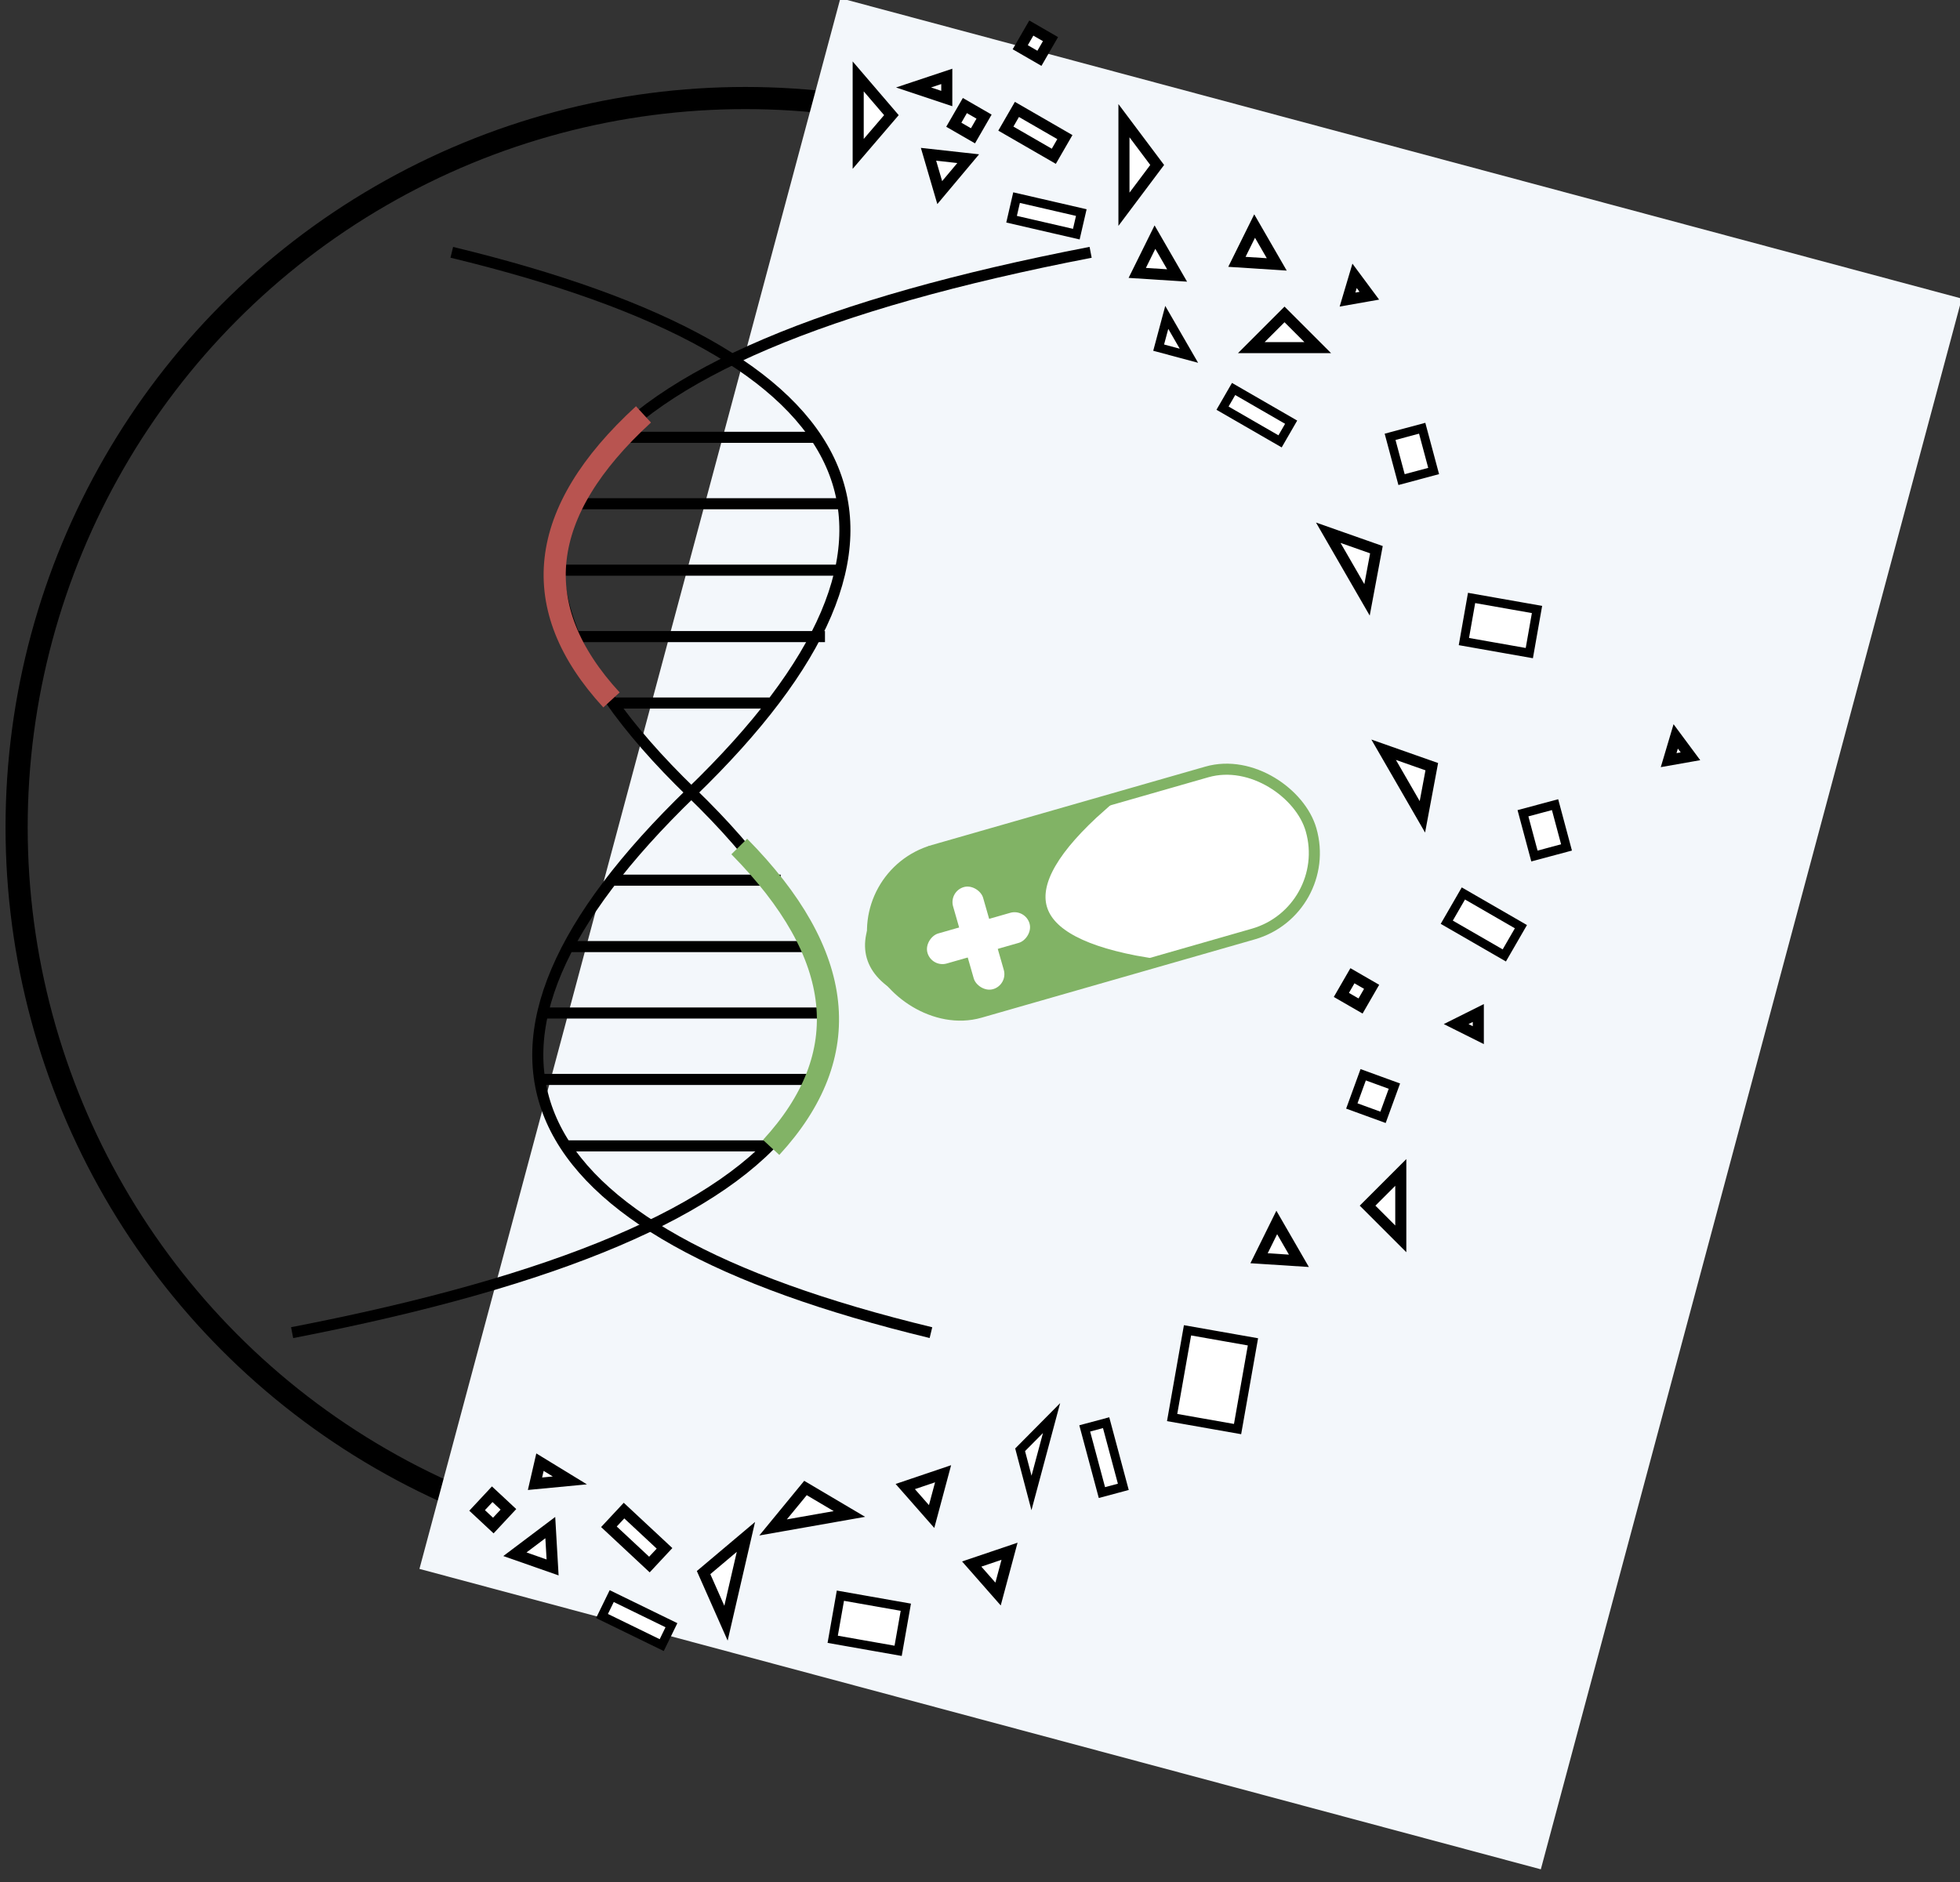 <?xml version="1.0" encoding="UTF-8"?>
<!-- Do not edit this file with editors other than draw.io -->
<!DOCTYPE svg PUBLIC "-//W3C//DTD SVG 1.1//EN" "http://www.w3.org/Graphics/SVG/1.1/DTD/svg11.dtd">
<svg xmlns="http://www.w3.org/2000/svg" style="background: transparent; background-color: transparent; color-scheme: light;" xmlns:xlink="http://www.w3.org/1999/xlink" version="1.1" width="177px" height="170px" viewBox="-0.5 -0.5 177 170" content="&lt;mxfile host=&quot;Electron&quot; agent=&quot;Mozilla/5.0 (Macintosh; Intel Mac OS X 10_15_7) AppleWebKit/537.36 (KHTML, like Gecko) draw.io/26.2.2 Chrome/134.0.7.178 Electron/35.1.2 Safari/537.36&quot; version=&quot;26.2.2&quot; scale=&quot;1&quot; border=&quot;0&quot;&gt;&#10;  &lt;diagram name=&quot;Page-1&quot; id=&quot;oJAg9EZnjtKdJIlfLf-e&quot;&gt;&#10;    &lt;mxGraphModel dx=&quot;230&quot; dy=&quot;155&quot; grid=&quot;1&quot; gridSize=&quot;10&quot; guides=&quot;1&quot; tooltips=&quot;1&quot; connect=&quot;1&quot; arrows=&quot;1&quot; fold=&quot;1&quot; page=&quot;1&quot; pageScale=&quot;1&quot; pageWidth=&quot;200&quot; pageHeight=&quot;200&quot; math=&quot;0&quot; shadow=&quot;0&quot;&gt;&#10;      &lt;root&gt;&#10;        &lt;mxCell id=&quot;0&quot; /&gt;&#10;        &lt;mxCell id=&quot;1&quot; parent=&quot;0&quot; /&gt;&#10;        &lt;mxCell id=&quot;MPe72SwwBgAT0n6w8jW5-21&quot; value=&quot;&quot; style=&quot;ellipse;whiteSpace=wrap;html=1;fillColor=none;strokeWidth=2;&quot; parent=&quot;1&quot; vertex=&quot;1&quot;&gt;&#10;          &lt;mxGeometry x=&quot;20&quot; y=&quot;30.352&quot; width=&quot;131.599&quot; height=&quot;131.73&quot; as=&quot;geometry&quot; /&gt;&#10;        &lt;/mxCell&gt;&#10;        &lt;mxCell id=&quot;MPe72SwwBgAT0n6w8jW5-22&quot; value=&quot;&quot; style=&quot;whiteSpace=wrap;html=1;rotation=15;strokeColor=none;fillColor=light-dark(#f3f7fb, #ededed);&quot; parent=&quot;1&quot; vertex=&quot;1&quot;&gt;&#10;          &lt;mxGeometry x=&quot;73.6&quot; y=&quot;32.4&quot; width=&quot;104.84&quot; height=&quot;146.88&quot; as=&quot;geometry&quot; /&gt;&#10;        &lt;/mxCell&gt;&#10;        &lt;mxCell id=&quot;FjAziPWo_nCTJ8CzOjfb-10&quot; value=&quot;&quot; style=&quot;endArrow=none;html=1;rounded=0;&quot; edge=&quot;1&quot; parent=&quot;1&quot;&gt;&#10;          &lt;mxGeometry width=&quot;50&quot; height=&quot;50&quot; relative=&quot;1&quot; as=&quot;geometry&quot;&gt;&#10;            &lt;mxPoint x=&quot;69.5&quot; y=&quot;125&quot; as=&quot;sourcePoint&quot; /&gt;&#10;            &lt;mxPoint x=&quot;88&quot; y=&quot;125&quot; as=&quot;targetPoint&quot; /&gt;&#10;          &lt;/mxGeometry&gt;&#10;        &lt;/mxCell&gt;&#10;        &lt;mxCell id=&quot;FjAziPWo_nCTJ8CzOjfb-9&quot; value=&quot;&quot; style=&quot;endArrow=none;html=1;rounded=0;&quot; edge=&quot;1&quot; parent=&quot;1&quot;&gt;&#10;          &lt;mxGeometry width=&quot;50&quot; height=&quot;50&quot; relative=&quot;1&quot; as=&quot;geometry&quot;&gt;&#10;            &lt;mxPoint x=&quot;67&quot; y=&quot;119&quot; as=&quot;sourcePoint&quot; /&gt;&#10;            &lt;mxPoint x=&quot;92&quot; y=&quot;119&quot; as=&quot;targetPoint&quot; /&gt;&#10;          &lt;/mxGeometry&gt;&#10;        &lt;/mxCell&gt;&#10;        &lt;mxCell id=&quot;FjAziPWo_nCTJ8CzOjfb-8&quot; value=&quot;&quot; style=&quot;endArrow=none;html=1;rounded=0;&quot; edge=&quot;1&quot; parent=&quot;1&quot;&gt;&#10;          &lt;mxGeometry width=&quot;50&quot; height=&quot;50&quot; relative=&quot;1&quot; as=&quot;geometry&quot;&gt;&#10;            &lt;mxPoint x=&quot;67.5&quot; y=&quot;113&quot; as=&quot;sourcePoint&quot; /&gt;&#10;            &lt;mxPoint x=&quot;93&quot; y=&quot;113&quot; as=&quot;targetPoint&quot; /&gt;&#10;          &lt;/mxGeometry&gt;&#10;        &lt;/mxCell&gt;&#10;        &lt;mxCell id=&quot;FjAziPWo_nCTJ8CzOjfb-6&quot; value=&quot;&quot; style=&quot;endArrow=none;html=1;rounded=0;&quot; edge=&quot;1&quot; parent=&quot;1&quot;&gt;&#10;          &lt;mxGeometry width=&quot;50&quot; height=&quot;50&quot; relative=&quot;1&quot; as=&quot;geometry&quot;&gt;&#10;            &lt;mxPoint x=&quot;70&quot; y=&quot;107&quot; as=&quot;sourcePoint&quot; /&gt;&#10;            &lt;mxPoint x=&quot;92&quot; y=&quot;107&quot; as=&quot;targetPoint&quot; /&gt;&#10;          &lt;/mxGeometry&gt;&#10;        &lt;/mxCell&gt;&#10;        &lt;mxCell id=&quot;FjAziPWo_nCTJ8CzOjfb-7&quot; value=&quot;&quot; style=&quot;endArrow=none;html=1;rounded=0;&quot; edge=&quot;1&quot; parent=&quot;1&quot;&gt;&#10;          &lt;mxGeometry width=&quot;50&quot; height=&quot;50&quot; relative=&quot;1&quot; as=&quot;geometry&quot;&gt;&#10;            &lt;mxPoint x=&quot;74&quot; y=&quot;101&quot; as=&quot;sourcePoint&quot; /&gt;&#10;            &lt;mxPoint x=&quot;89&quot; y=&quot;101&quot; as=&quot;targetPoint&quot; /&gt;&#10;          &lt;/mxGeometry&gt;&#10;        &lt;/mxCell&gt;&#10;        &lt;mxCell id=&quot;FjAziPWo_nCTJ8CzOjfb-5&quot; value=&quot;&quot; style=&quot;endArrow=none;html=1;rounded=0;&quot; edge=&quot;1&quot; parent=&quot;1&quot;&gt;&#10;          &lt;mxGeometry width=&quot;50&quot; height=&quot;50&quot; relative=&quot;1&quot; as=&quot;geometry&quot;&gt;&#10;            &lt;mxPoint x=&quot;74&quot; y=&quot;85&quot; as=&quot;sourcePoint&quot; /&gt;&#10;            &lt;mxPoint x=&quot;88&quot; y=&quot;85&quot; as=&quot;targetPoint&quot; /&gt;&#10;          &lt;/mxGeometry&gt;&#10;        &lt;/mxCell&gt;&#10;        &lt;mxCell id=&quot;FjAziPWo_nCTJ8CzOjfb-4&quot; value=&quot;&quot; style=&quot;endArrow=none;html=1;rounded=0;&quot; edge=&quot;1&quot; parent=&quot;1&quot;&gt;&#10;          &lt;mxGeometry width=&quot;50&quot; height=&quot;50&quot; relative=&quot;1&quot; as=&quot;geometry&quot;&gt;&#10;            &lt;mxPoint x=&quot;70&quot; y=&quot;79&quot; as=&quot;sourcePoint&quot; /&gt;&#10;            &lt;mxPoint x=&quot;93&quot; y=&quot;79&quot; as=&quot;targetPoint&quot; /&gt;&#10;          &lt;/mxGeometry&gt;&#10;        &lt;/mxCell&gt;&#10;        &lt;mxCell id=&quot;FjAziPWo_nCTJ8CzOjfb-3&quot; value=&quot;&quot; style=&quot;endArrow=none;html=1;rounded=0;&quot; edge=&quot;1&quot; parent=&quot;1&quot;&gt;&#10;          &lt;mxGeometry width=&quot;50&quot; height=&quot;50&quot; relative=&quot;1&quot; as=&quot;geometry&quot;&gt;&#10;            &lt;mxPoint x=&quot;69&quot; y=&quot;73&quot; as=&quot;sourcePoint&quot; /&gt;&#10;            &lt;mxPoint x=&quot;94&quot; y=&quot;73&quot; as=&quot;targetPoint&quot; /&gt;&#10;          &lt;/mxGeometry&gt;&#10;        &lt;/mxCell&gt;&#10;        &lt;mxCell id=&quot;P6iRxMdXNzuoeMXz-A3--5&quot; value=&quot;&quot; style=&quot;curved=1;endArrow=none;html=1;rounded=0;startFill=0;&quot; parent=&quot;1&quot; edge=&quot;1&quot;&gt;&#10;          &lt;mxGeometry width=&quot;50&quot; height=&quot;50&quot; relative=&quot;1&quot; as=&quot;geometry&quot;&gt;&#10;            &lt;mxPoint x=&quot;102.565&quot; y=&quot;141.869&quot; as=&quot;sourcePoint&quot; /&gt;&#10;            &lt;mxPoint x=&quot;59.3&quot; y=&quot;44.292&quot; as=&quot;targetPoint&quot; /&gt;&#10;            &lt;Array as=&quot;points&quot;&gt;&#10;              &lt;mxPoint x=&quot;44.878&quot; y=&quot;127.929&quot; /&gt;&#10;              &lt;mxPoint x=&quot;116.987&quot; y=&quot;58.231&quot; /&gt;&#10;            &lt;/Array&gt;&#10;          &lt;/mxGeometry&gt;&#10;        &lt;/mxCell&gt;&#10;        &lt;mxCell id=&quot;FjAziPWo_nCTJ8CzOjfb-2&quot; value=&quot;&quot; style=&quot;endArrow=none;html=1;rounded=0;&quot; edge=&quot;1&quot; parent=&quot;1&quot;&gt;&#10;          &lt;mxGeometry width=&quot;50&quot; height=&quot;50&quot; relative=&quot;1&quot; as=&quot;geometry&quot;&gt;&#10;            &lt;mxPoint x=&quot;70&quot; y=&quot;67&quot; as=&quot;sourcePoint&quot; /&gt;&#10;            &lt;mxPoint x=&quot;95&quot; y=&quot;67&quot; as=&quot;targetPoint&quot; /&gt;&#10;          &lt;/mxGeometry&gt;&#10;        &lt;/mxCell&gt;&#10;        &lt;mxCell id=&quot;P6iRxMdXNzuoeMXz-A3--4&quot; value=&quot;&quot; style=&quot;curved=1;endArrow=none;html=1;rounded=0;startFill=0;&quot; parent=&quot;1&quot; edge=&quot;1&quot;&gt;&#10;          &lt;mxGeometry width=&quot;50&quot; height=&quot;50&quot; relative=&quot;1&quot; as=&quot;geometry&quot;&gt;&#10;            &lt;mxPoint x=&quot;44.878&quot; y=&quot;141.869&quot; as=&quot;sourcePoint&quot; /&gt;&#10;            &lt;mxPoint x=&quot;116.987&quot; y=&quot;44.292&quot; as=&quot;targetPoint&quot; /&gt;&#10;            &lt;Array as=&quot;points&quot;&gt;&#10;              &lt;mxPoint x=&quot;116.987&quot; y=&quot;127.929&quot; /&gt;&#10;              &lt;mxPoint x=&quot;44.878&quot; y=&quot;58.231&quot; /&gt;&#10;            &lt;/Array&gt;&#10;          &lt;/mxGeometry&gt;&#10;        &lt;/mxCell&gt;&#10;        &lt;mxCell id=&quot;FjAziPWo_nCTJ8CzOjfb-1&quot; value=&quot;&quot; style=&quot;endArrow=none;html=1;rounded=0;&quot; edge=&quot;1&quot; parent=&quot;1&quot;&gt;&#10;          &lt;mxGeometry width=&quot;50&quot; height=&quot;50&quot; relative=&quot;1&quot; as=&quot;geometry&quot;&gt;&#10;            &lt;mxPoint x=&quot;75&quot; y=&quot;61&quot; as=&quot;sourcePoint&quot; /&gt;&#10;            &lt;mxPoint x=&quot;92&quot; y=&quot;61&quot; as=&quot;targetPoint&quot; /&gt;&#10;          &lt;/mxGeometry&gt;&#10;        &lt;/mxCell&gt;&#10;        &lt;mxCell id=&quot;P6iRxMdXNzuoeMXz-A3--6&quot; value=&quot;&quot; style=&quot;curved=1;endArrow=none;html=1;rounded=0;startFill=0;strokeWidth=2;fillColor=#f8cecc;strokeColor=#b85450;&quot; parent=&quot;1&quot; edge=&quot;1&quot;&gt;&#10;          &lt;mxGeometry width=&quot;50&quot; height=&quot;50&quot; relative=&quot;1&quot; as=&quot;geometry&quot;&gt;&#10;            &lt;mxPoint x=&quot;73.721&quot; y=&quot;84.717&quot; as=&quot;sourcePoint&quot; /&gt;&#10;            &lt;mxPoint x=&quot;76.606&quot; y=&quot;58.928&quot; as=&quot;targetPoint&quot; /&gt;&#10;            &lt;Array as=&quot;points&quot;&gt;&#10;              &lt;mxPoint x=&quot;62.184&quot; y=&quot;72.171&quot; /&gt;&#10;            &lt;/Array&gt;&#10;          &lt;/mxGeometry&gt;&#10;        &lt;/mxCell&gt;&#10;        &lt;mxCell id=&quot;P6iRxMdXNzuoeMXz-A3--7&quot; value=&quot;&quot; style=&quot;curved=1;endArrow=none;html=1;rounded=0;startFill=0;strokeWidth=2;fillColor=#d5e8d4;strokeColor=#82b366;&quot; parent=&quot;1&quot; edge=&quot;1&quot;&gt;&#10;          &lt;mxGeometry width=&quot;50&quot; height=&quot;50&quot; relative=&quot;1&quot; as=&quot;geometry&quot;&gt;&#10;            &lt;mxPoint x=&quot;88.143&quot; y=&quot;125.142&quot; as=&quot;sourcePoint&quot; /&gt;&#10;            &lt;mxPoint x=&quot;85.259&quot; y=&quot;97.959&quot; as=&quot;targetPoint&quot; /&gt;&#10;            &lt;Array as=&quot;points&quot;&gt;&#10;              &lt;mxPoint x=&quot;99.681&quot; y=&quot;112.596&quot; /&gt;&#10;            &lt;/Array&gt;&#10;          &lt;/mxGeometry&gt;&#10;        &lt;/mxCell&gt;&#10;        &lt;mxCell id=&quot;MPe72SwwBgAT0n6w8jW5-29&quot; value=&quot;&quot; style=&quot;group;rotation=-15;&quot; parent=&quot;1&quot; vertex=&quot;1&quot; connectable=&quot;0&quot;&gt;&#10;          &lt;mxGeometry x=&quot;96.796&quot; y=&quot;94.475&quot; width=&quot;46.148&quot; height=&quot;17.63&quot; as=&quot;geometry&quot; /&gt;&#10;        &lt;/mxCell&gt;&#10;        &lt;mxCell id=&quot;MPe72SwwBgAT0n6w8jW5-11&quot; value=&quot;&quot; style=&quot;rounded=1;whiteSpace=wrap;html=1;arcSize=50;aspect=fixed;strokeColor=light-dark(#81b365, #ededed);rotation=-16;&quot; parent=&quot;MPe72SwwBgAT0n6w8jW5-29&quot; vertex=&quot;1&quot;&gt;&#10;          &lt;mxGeometry width=&quot;40.888&quot; height=&quot;15.227&quot; as=&quot;geometry&quot; /&gt;&#10;        &lt;/mxCell&gt;&#10;        &lt;mxCell id=&quot;MPe72SwwBgAT0n6w8jW5-12&quot; value=&quot;&quot; style=&quot;shape=dataStorage;whiteSpace=wrap;html=1;fixedSize=1;size=7.721;fillColor=light-dark(#81b365, #ededed);rotation=-16;aspect=fixed;strokeColor=light-dark(#81b365, #ededed);&quot; parent=&quot;MPe72SwwBgAT0n6w8jW5-29&quot; vertex=&quot;1&quot;&gt;&#10;          &lt;mxGeometry y=&quot;2.788&quot; width=&quot;23.639&quot; height=&quot;14.771&quot; as=&quot;geometry&quot; /&gt;&#10;        &lt;/mxCell&gt;&#10;        &lt;mxCell id=&quot;MPe72SwwBgAT0n6w8jW5-13&quot; value=&quot;&quot; style=&quot;rounded=1;whiteSpace=wrap;html=1;arcSize=50;strokeColor=none;aspect=fixed;rotation=-16;&quot; parent=&quot;MPe72SwwBgAT0n6w8jW5-29&quot; vertex=&quot;1&quot;&gt;&#10;          &lt;mxGeometry x=&quot;8.653&quot; y=&quot;6.97&quot; width=&quot;2.82&quot; height=&quot;9.588&quot; as=&quot;geometry&quot; /&gt;&#10;        &lt;/mxCell&gt;&#10;        &lt;mxCell id=&quot;MPe72SwwBgAT0n6w8jW5-14&quot; value=&quot;&quot; style=&quot;rounded=1;whiteSpace=wrap;html=1;arcSize=50;rotation=74;strokeColor=none;aspect=fixed;&quot; parent=&quot;MPe72SwwBgAT0n6w8jW5-29&quot; vertex=&quot;1&quot;&gt;&#10;          &lt;mxGeometry x=&quot;8.653&quot; y=&quot;6.97&quot; width=&quot;2.82&quot; height=&quot;9.588&quot; as=&quot;geometry&quot; /&gt;&#10;        &lt;/mxCell&gt;&#10;        &lt;mxCell id=&quot;MPe72SwwBgAT0n6w8jW5-18&quot; value=&quot;&quot; style=&quot;rounded=0;whiteSpace=wrap;html=1;strokeColor=none;fillColor=light-dark(#81b365, #ededed);rotation=44;flipH=0;flipV=0;&quot; parent=&quot;MPe72SwwBgAT0n6w8jW5-29&quot; vertex=&quot;1&quot;&gt;&#10;          &lt;mxGeometry x=&quot;2.884&quot; y=&quot;3.182&quot; width=&quot;2.163&quot; height=&quot;6.97&quot; as=&quot;geometry&quot; /&gt;&#10;        &lt;/mxCell&gt;&#10;        &lt;mxCell id=&quot;MPe72SwwBgAT0n6w8jW5-31&quot; value=&quot;&quot; style=&quot;triangle;whiteSpace=wrap;html=1;&quot; parent=&quot;1&quot; vertex=&quot;1&quot;&gt;&#10;          &lt;mxGeometry x=&quot;96&quot; y=&quot;28.4&quot; width=&quot;3&quot; height=&quot;7&quot; as=&quot;geometry&quot; /&gt;&#10;        &lt;/mxCell&gt;&#10;        &lt;mxCell id=&quot;MPe72SwwBgAT0n6w8jW5-32&quot; value=&quot;&quot; style=&quot;triangle;whiteSpace=wrap;html=1;flipV=0;flipH=1;&quot; parent=&quot;1&quot; vertex=&quot;1&quot;&gt;&#10;          &lt;mxGeometry x=&quot;101&quot; y=&quot;28.4&quot; width=&quot;3&quot; height=&quot;2&quot; as=&quot;geometry&quot; /&gt;&#10;        &lt;/mxCell&gt;&#10;        &lt;mxCell id=&quot;MPe72SwwBgAT0n6w8jW5-33&quot; value=&quot;&quot; style=&quot;triangle;whiteSpace=wrap;html=1;flipV=0;flipH=1;rotation=40;&quot; parent=&quot;1&quot; vertex=&quot;1&quot;&gt;&#10;          &lt;mxGeometry x=&quot;102&quot; y=&quot;34.4&quot; width=&quot;3&quot; height=&quot;4&quot; as=&quot;geometry&quot; /&gt;&#10;        &lt;/mxCell&gt;&#10;        &lt;mxCell id=&quot;MPe72SwwBgAT0n6w8jW5-34&quot; value=&quot;&quot; style=&quot;rounded=0;whiteSpace=wrap;html=1;rotation=-60;&quot; parent=&quot;1&quot; vertex=&quot;1&quot;&gt;&#10;          &lt;mxGeometry x=&quot;111&quot; y=&quot;31&quot; width=&quot;2&quot; height=&quot;5&quot; as=&quot;geometry&quot; /&gt;&#10;        &lt;/mxCell&gt;&#10;        &lt;mxCell id=&quot;MPe72SwwBgAT0n6w8jW5-35&quot; value=&quot;&quot; style=&quot;rounded=0;whiteSpace=wrap;html=1;rotation=-60;&quot; parent=&quot;1&quot; vertex=&quot;1&quot;&gt;&#10;          &lt;mxGeometry x=&quot;111&quot; y=&quot;24.4&quot; width=&quot;2&quot; height=&quot;2&quot; as=&quot;geometry&quot; /&gt;&#10;        &lt;/mxCell&gt;&#10;        &lt;mxCell id=&quot;MPe72SwwBgAT0n6w8jW5-36&quot; value=&quot;&quot; style=&quot;rounded=0;whiteSpace=wrap;html=1;rotation=283;strokeWidth=0.8;&quot; parent=&quot;1&quot; vertex=&quot;1&quot;&gt;&#10;          &lt;mxGeometry x=&quot;112&quot; y=&quot;38&quot; width=&quot;2&quot; height=&quot;6&quot; as=&quot;geometry&quot; /&gt;&#10;        &lt;/mxCell&gt;&#10;        &lt;mxCell id=&quot;MPe72SwwBgAT0n6w8jW5-37&quot; value=&quot;&quot; style=&quot;triangle;whiteSpace=wrap;html=1;&quot; parent=&quot;1&quot; vertex=&quot;1&quot;&gt;&#10;          &lt;mxGeometry x=&quot;120&quot; y=&quot;32.4&quot; width=&quot;3&quot; height=&quot;8&quot; as=&quot;geometry&quot; /&gt;&#10;        &lt;/mxCell&gt;&#10;        &lt;mxCell id=&quot;MPe72SwwBgAT0n6w8jW5-38&quot; value=&quot;&quot; style=&quot;triangle;whiteSpace=wrap;html=1;flipV=0;flipH=1;rotation=330;&quot; parent=&quot;1&quot; vertex=&quot;1&quot;&gt;&#10;          &lt;mxGeometry x=&quot;121&quot; y=&quot;43.4&quot; width=&quot;3&quot; height=&quot;4&quot; as=&quot;geometry&quot; /&gt;&#10;        &lt;/mxCell&gt;&#10;        &lt;mxCell id=&quot;MPe72SwwBgAT0n6w8jW5-39&quot; value=&quot;&quot; style=&quot;triangle;whiteSpace=wrap;html=1;flipV=0;flipH=1;rotation=330;strokeWidth=0.8;&quot; parent=&quot;1&quot; vertex=&quot;1&quot;&gt;&#10;          &lt;mxGeometry x=&quot;123&quot; y=&quot;50.4&quot; width=&quot;2&quot; height=&quot;4&quot; as=&quot;geometry&quot; /&gt;&#10;        &lt;/mxCell&gt;&#10;        &lt;mxCell id=&quot;MPe72SwwBgAT0n6w8jW5-40&quot; value=&quot;&quot; style=&quot;triangle;whiteSpace=wrap;html=1;flipV=0;flipH=1;rotation=330;&quot; parent=&quot;1&quot; vertex=&quot;1&quot;&gt;&#10;          &lt;mxGeometry x=&quot;130&quot; y=&quot;42.4&quot; width=&quot;3&quot; height=&quot;4&quot; as=&quot;geometry&quot; /&gt;&#10;        &lt;/mxCell&gt;&#10;        &lt;mxCell id=&quot;MPe72SwwBgAT0n6w8jW5-44&quot; value=&quot;&quot; style=&quot;triangle;whiteSpace=wrap;html=1;flipV=0;flipH=1;rotation=90;&quot; parent=&quot;1&quot; vertex=&quot;1&quot;&gt;&#10;          &lt;mxGeometry x=&quot;133&quot; y=&quot;48.4&quot; width=&quot;3&quot; height=&quot;6&quot; as=&quot;geometry&quot; /&gt;&#10;        &lt;/mxCell&gt;&#10;        &lt;mxCell id=&quot;MPe72SwwBgAT0n6w8jW5-45&quot; value=&quot;&quot; style=&quot;triangle;whiteSpace=wrap;html=1;flipV=0;flipH=1;rotation=80;&quot; parent=&quot;1&quot; vertex=&quot;1&quot;&gt;&#10;          &lt;mxGeometry x=&quot;140&quot; y=&quot;46.4&quot; width=&quot;2&quot; height=&quot;2&quot; as=&quot;geometry&quot; /&gt;&#10;        &lt;/mxCell&gt;&#10;        &lt;mxCell id=&quot;MPe72SwwBgAT0n6w8jW5-49&quot; value=&quot;&quot; style=&quot;rounded=0;whiteSpace=wrap;html=1;rotation=300;strokeWidth=0.8;&quot; parent=&quot;1&quot; vertex=&quot;1&quot;&gt;&#10;          &lt;mxGeometry x=&quot;131&quot; y=&quot;56&quot; width=&quot;2&quot; height=&quot;6&quot; as=&quot;geometry&quot; /&gt;&#10;        &lt;/mxCell&gt;&#10;        &lt;mxCell id=&quot;MPe72SwwBgAT0n6w8jW5-50&quot; value=&quot;&quot; style=&quot;rounded=0;whiteSpace=wrap;html=1;rotation=-105;strokeWidth=0.8;&quot; parent=&quot;1&quot; vertex=&quot;1&quot;&gt;&#10;          &lt;mxGeometry x=&quot;144&quot; y=&quot;61&quot; width=&quot;4&quot; height=&quot;3&quot; as=&quot;geometry&quot; /&gt;&#10;        &lt;/mxCell&gt;&#10;        &lt;mxCell id=&quot;MPe72SwwBgAT0n6w8jW5-51&quot; value=&quot;&quot; style=&quot;rounded=0;whiteSpace=wrap;html=1;rotation=-60;&quot; parent=&quot;1&quot; vertex=&quot;1&quot;&gt;&#10;          &lt;mxGeometry x=&quot;105&quot; y=&quot;31.4&quot; width=&quot;2&quot; height=&quot;2&quot; as=&quot;geometry&quot; /&gt;&#10;        &lt;/mxCell&gt;&#10;        &lt;mxCell id=&quot;MPe72SwwBgAT0n6w8jW5-52&quot; value=&quot;&quot; style=&quot;triangle;whiteSpace=wrap;html=1;flipV=0;flipH=1;rotation=150;&quot; parent=&quot;1&quot; vertex=&quot;1&quot;&gt;&#10;          &lt;mxGeometry x=&quot;140&quot; y=&quot;68.4&quot; width=&quot;3&quot; height=&quot;7&quot; as=&quot;geometry&quot; /&gt;&#10;        &lt;/mxCell&gt;&#10;        &lt;mxCell id=&quot;MPe72SwwBgAT0n6w8jW5-53&quot; value=&quot;&quot; style=&quot;rounded=0;whiteSpace=wrap;html=1;rotation=100;strokeWidth=0.8;&quot; parent=&quot;1&quot; vertex=&quot;1&quot;&gt;&#10;          &lt;mxGeometry x=&quot;152&quot; y=&quot;75&quot; width=&quot;4&quot; height=&quot;6&quot; as=&quot;geometry&quot; /&gt;&#10;        &lt;/mxCell&gt;&#10;        &lt;mxCell id=&quot;MPe72SwwBgAT0n6w8jW5-58&quot; value=&quot;&quot; style=&quot;rounded=0;whiteSpace=wrap;html=1;rotation=-60;flipV=1;&quot; parent=&quot;1&quot; vertex=&quot;1&quot;&gt;&#10;          &lt;mxGeometry x=&quot;140&quot; y=&quot;110.005&quot; width=&quot;2&quot; height=&quot;2&quot; as=&quot;geometry&quot; /&gt;&#10;        &lt;/mxCell&gt;&#10;        &lt;mxCell id=&quot;MPe72SwwBgAT0n6w8jW5-65&quot; value=&quot;&quot; style=&quot;triangle;whiteSpace=wrap;html=1;flipV=1;flipH=1;rotation=80;&quot; parent=&quot;1&quot; vertex=&quot;1&quot;&gt;&#10;          &lt;mxGeometry x=&quot;169&quot; y=&quot;88.005&quot; width=&quot;2&quot; height=&quot;2&quot; as=&quot;geometry&quot; /&gt;&#10;        &lt;/mxCell&gt;&#10;        &lt;mxCell id=&quot;MPe72SwwBgAT0n6w8jW5-67&quot; value=&quot;&quot; style=&quot;rounded=0;whiteSpace=wrap;html=1;rotation=-105;strokeWidth=0.8;flipV=1;&quot; parent=&quot;1&quot; vertex=&quot;1&quot;&gt;&#10;          &lt;mxGeometry x=&quot;156&quot; y=&quot;95.005&quot; width=&quot;4&quot; height=&quot;3&quot; as=&quot;geometry&quot; /&gt;&#10;        &lt;/mxCell&gt;&#10;        &lt;mxCell id=&quot;MPe72SwwBgAT0n6w8jW5-70&quot; value=&quot;&quot; style=&quot;rounded=0;whiteSpace=wrap;html=1;rotation=100;strokeWidth=0.8;flipV=1;&quot; parent=&quot;1&quot; vertex=&quot;1&quot;&gt;&#10;          &lt;mxGeometry x=&quot;95&quot; y=&quot;165.125&quot; width=&quot;4&quot; height=&quot;6&quot; as=&quot;geometry&quot; /&gt;&#10;        &lt;/mxCell&gt;&#10;        &lt;mxCell id=&quot;MPe72SwwBgAT0n6w8jW5-73&quot; value=&quot;&quot; style=&quot;group;flipH=1;flipV=0;rotation=-167;&quot; parent=&quot;1&quot; vertex=&quot;1&quot; connectable=&quot;0&quot;&gt;&#10;          &lt;mxGeometry x=&quot;60&quot; y=&quot;154.875&quot; width=&quot;27&quot; height=&quot;14.249&quot; as=&quot;geometry&quot; /&gt;&#10;        &lt;/mxCell&gt;&#10;        &lt;mxCell id=&quot;MPe72SwwBgAT0n6w8jW5-54&quot; value=&quot;&quot; style=&quot;triangle;whiteSpace=wrap;html=1;flipV=1;rotation=260;&quot; parent=&quot;MPe72SwwBgAT0n6w8jW5-73&quot; vertex=&quot;1&quot;&gt;&#10;          &lt;mxGeometry x=&quot;30&quot; y=&quot;-1&quot; width=&quot;3&quot; height=&quot;7&quot; as=&quot;geometry&quot; /&gt;&#10;        &lt;/mxCell&gt;&#10;        &lt;mxCell id=&quot;MPe72SwwBgAT0n6w8jW5-55&quot; value=&quot;&quot; style=&quot;triangle;whiteSpace=wrap;html=1;flipV=1;flipH=1;rotation=-167;&quot; parent=&quot;MPe72SwwBgAT0n6w8jW5-73&quot; vertex=&quot;1&quot;&gt;&#10;          &lt;mxGeometry x=&quot;7&quot; y=&quot;-1&quot; width=&quot;3&quot; height=&quot;2&quot; as=&quot;geometry&quot; /&gt;&#10;        &lt;/mxCell&gt;&#10;        &lt;mxCell id=&quot;MPe72SwwBgAT0n6w8jW5-56&quot; value=&quot;&quot; style=&quot;triangle;whiteSpace=wrap;html=1;flipV=1;flipH=1;rotation=-127;&quot; parent=&quot;MPe72SwwBgAT0n6w8jW5-73&quot; vertex=&quot;1&quot;&gt;&#10;          &lt;mxGeometry x=&quot;6&quot; y=&quot;5&quot; width=&quot;3&quot; height=&quot;4&quot; as=&quot;geometry&quot; /&gt;&#10;        &lt;/mxCell&gt;&#10;        &lt;mxCell id=&quot;MPe72SwwBgAT0n6w8jW5-57&quot; value=&quot;&quot; style=&quot;rounded=0;whiteSpace=wrap;html=1;rotation=-227;flipV=1;&quot; parent=&quot;MPe72SwwBgAT0n6w8jW5-73&quot; vertex=&quot;1&quot;&gt;&#10;          &lt;mxGeometry x=&quot;15&quot; y=&quot;3&quot; width=&quot;2&quot; height=&quot;5&quot; as=&quot;geometry&quot; /&gt;&#10;        &lt;/mxCell&gt;&#10;        &lt;mxCell id=&quot;MPe72SwwBgAT0n6w8jW5-59&quot; value=&quot;&quot; style=&quot;rounded=0;whiteSpace=wrap;html=1;rotation=116;strokeWidth=0.8;flipV=1;&quot; parent=&quot;MPe72SwwBgAT0n6w8jW5-73&quot; vertex=&quot;1&quot;&gt;&#10;          &lt;mxGeometry x=&quot;15&quot; y=&quot;10&quot; width=&quot;2&quot; height=&quot;6&quot; as=&quot;geometry&quot; /&gt;&#10;        &lt;/mxCell&gt;&#10;        &lt;mxCell id=&quot;MPe72SwwBgAT0n6w8jW5-60&quot; value=&quot;&quot; style=&quot;triangle;whiteSpace=wrap;html=1;flipV=1;rotation=-167;&quot; parent=&quot;MPe72SwwBgAT0n6w8jW5-73&quot; vertex=&quot;1&quot;&gt;&#10;          &lt;mxGeometry x=&quot;22&quot; y=&quot;5&quot; width=&quot;3&quot; height=&quot;8&quot; as=&quot;geometry&quot; /&gt;&#10;        &lt;/mxCell&gt;&#10;        &lt;mxCell id=&quot;MPe72SwwBgAT0n6w8jW5-68&quot; value=&quot;&quot; style=&quot;rounded=0;whiteSpace=wrap;html=1;rotation=-227;flipV=1;&quot; parent=&quot;MPe72SwwBgAT0n6w8jW5-73&quot; vertex=&quot;1&quot;&gt;&#10;          &lt;mxGeometry x=&quot;2&quot; y=&quot;2&quot; width=&quot;2&quot; height=&quot;2&quot; as=&quot;geometry&quot; /&gt;&#10;        &lt;/mxCell&gt;&#10;        &lt;mxCell id=&quot;MPe72SwwBgAT0n6w8jW5-74&quot; value=&quot;&quot; style=&quot;group;rotation=45;&quot; parent=&quot;1&quot; vertex=&quot;1&quot; connectable=&quot;0&quot;&gt;&#10;          &lt;mxGeometry x=&quot;102.201&quot; y=&quot;146.159&quot; width=&quot;17.299&quot; height=&quot;19.448&quot; as=&quot;geometry&quot; /&gt;&#10;        &lt;/mxCell&gt;&#10;        &lt;mxCell id=&quot;MPe72SwwBgAT0n6w8jW5-61&quot; value=&quot;&quot; style=&quot;triangle;whiteSpace=wrap;html=1;flipV=1;flipH=1;rotation=375;&quot; parent=&quot;MPe72SwwBgAT0n6w8jW5-74&quot; vertex=&quot;1&quot;&gt;&#10;          &lt;mxGeometry x=&quot;-2&quot; y=&quot;8&quot; width=&quot;3&quot; height=&quot;4&quot; as=&quot;geometry&quot; /&gt;&#10;        &lt;/mxCell&gt;&#10;        &lt;mxCell id=&quot;MPe72SwwBgAT0n6w8jW5-62&quot; value=&quot;&quot; style=&quot;triangle;whiteSpace=wrap;html=1;flipV=1;flipH=1;rotation=375;strokeWidth=0.8;&quot; parent=&quot;MPe72SwwBgAT0n6w8jW5-74&quot; vertex=&quot;1&quot;&gt;&#10;          &lt;mxGeometry x=&quot;8.39&quot; y=&quot;3.05&quot; width=&quot;2&quot; height=&quot;7&quot; as=&quot;geometry&quot; /&gt;&#10;        &lt;/mxCell&gt;&#10;        &lt;mxCell id=&quot;MPe72SwwBgAT0n6w8jW5-63&quot; value=&quot;&quot; style=&quot;triangle;whiteSpace=wrap;html=1;flipV=1;flipH=1;rotation=375;&quot; parent=&quot;MPe72SwwBgAT0n6w8jW5-74&quot; vertex=&quot;1&quot;&gt;&#10;          &lt;mxGeometry x=&quot;4&quot; y=&quot;15&quot; width=&quot;3&quot; height=&quot;4&quot; as=&quot;geometry&quot; /&gt;&#10;        &lt;/mxCell&gt;&#10;        &lt;mxCell id=&quot;MPe72SwwBgAT0n6w8jW5-66&quot; value=&quot;&quot; style=&quot;rounded=0;whiteSpace=wrap;html=1;rotation=345;strokeWidth=0.8;flipV=1;&quot; parent=&quot;MPe72SwwBgAT0n6w8jW5-74&quot; vertex=&quot;1&quot;&gt;&#10;          &lt;mxGeometry x=&quot;15&quot; y=&quot;4&quot; width=&quot;2&quot; height=&quot;6&quot; as=&quot;geometry&quot; /&gt;&#10;        &lt;/mxCell&gt;&#10;        &lt;mxCell id=&quot;MPe72SwwBgAT0n6w8jW5-69&quot; value=&quot;&quot; style=&quot;triangle;whiteSpace=wrap;html=1;flipV=1;flipH=1;rotation=150;&quot; parent=&quot;1&quot; vertex=&quot;1&quot;&gt;&#10;          &lt;mxGeometry x=&quot;145&quot; y=&quot;88.005&quot; width=&quot;3&quot; height=&quot;7&quot; as=&quot;geometry&quot; /&gt;&#10;        &lt;/mxCell&gt;&#10;        &lt;mxCell id=&quot;MPe72SwwBgAT0n6w8jW5-76&quot; value=&quot;&quot; style=&quot;rounded=0;whiteSpace=wrap;html=1;rotation=300;strokeWidth=0.8;&quot; parent=&quot;1&quot; vertex=&quot;1&quot;&gt;&#10;          &lt;mxGeometry x=&quot;151&quot; y=&quot;102&quot; width=&quot;3&quot; height=&quot;6&quot; as=&quot;geometry&quot; /&gt;&#10;        &lt;/mxCell&gt;&#10;        &lt;mxCell id=&quot;MPe72SwwBgAT0n6w8jW5-77&quot; value=&quot;&quot; style=&quot;rounded=0;whiteSpace=wrap;html=1;rotation=20;strokeWidth=0.8;&quot; parent=&quot;1&quot; vertex=&quot;1&quot;&gt;&#10;          &lt;mxGeometry x=&quot;141&quot; y=&quot;119&quot; width=&quot;3&quot; height=&quot;3&quot; as=&quot;geometry&quot; /&gt;&#10;        &lt;/mxCell&gt;&#10;        &lt;mxCell id=&quot;MPe72SwwBgAT0n6w8jW5-78&quot; value=&quot;&quot; style=&quot;rounded=0;whiteSpace=wrap;html=1;rotation=100;strokeWidth=0.8;flipV=1;&quot; parent=&quot;1&quot; vertex=&quot;1&quot;&gt;&#10;          &lt;mxGeometry x=&quot;124&quot; y=&quot;143.125&quot; width=&quot;8&quot; height=&quot;6&quot; as=&quot;geometry&quot; /&gt;&#10;        &lt;/mxCell&gt;&#10;        &lt;mxCell id=&quot;MPe72SwwBgAT0n6w8jW5-79&quot; value=&quot;&quot; style=&quot;triangle;whiteSpace=wrap;html=1;flipV=1;flipH=1;rotation=0;&quot; parent=&quot;1&quot; vertex=&quot;1&quot;&gt;&#10;          &lt;mxGeometry x=&quot;150&quot; y=&quot;113.005&quot; width=&quot;2&quot; height=&quot;2&quot; as=&quot;geometry&quot; /&gt;&#10;        &lt;/mxCell&gt;&#10;        &lt;mxCell id=&quot;MPe72SwwBgAT0n6w8jW5-80&quot; value=&quot;&quot; style=&quot;triangle;whiteSpace=wrap;html=1;flipV=0;flipH=1;rotation=330;&quot; parent=&quot;1&quot; vertex=&quot;1&quot;&gt;&#10;          &lt;mxGeometry x=&quot;132&quot; y=&quot;132.4&quot; width=&quot;3&quot; height=&quot;4&quot; as=&quot;geometry&quot; /&gt;&#10;        &lt;/mxCell&gt;&#10;        &lt;mxCell id=&quot;MPe72SwwBgAT0n6w8jW5-81&quot; value=&quot;&quot; style=&quot;triangle;whiteSpace=wrap;html=1;flipV=0;flipH=1;rotation=0;&quot; parent=&quot;1&quot; vertex=&quot;1&quot;&gt;&#10;          &lt;mxGeometry x=&quot;142&quot; y=&quot;127.4&quot; width=&quot;3&quot; height=&quot;6&quot; as=&quot;geometry&quot; /&gt;&#10;        &lt;/mxCell&gt;&#10;      &lt;/root&gt;&#10;    &lt;/mxGraphModel&gt;&#10;  &lt;/diagram&gt;&#10;&lt;/mxfile&gt;&#10;"><rect x="-0.5" y="-0.5" width="177" height="170" fill="#333333" stroke="none"/><defs/><g><g data-cell-id="0"><g data-cell-id="1"><g data-cell-id="MPe72SwwBgAT0n6w8jW5-21"><g><ellipse cx="66.8" cy="74.22" rx="65.8" ry="65.865" fill="none" stroke="#000000" stroke-width="2" pointer-events="all" style="stroke: rgb(0, 0, 0);"/></g></g><g data-cell-id="MPe72SwwBgAT0n6w8jW5-22"><g><rect x="54.6" y="10.4" width="104.84" height="146.88" fill="#f3f7fb" stroke="none" transform="rotate(15,107.02,83.84)" pointer-events="all" style="fill: rgb(243, 247, 251);"/></g></g><g data-cell-id="FjAziPWo_nCTJ8CzOjfb-10"><g><path d="M 50.5 103 L 69 103" fill="none" stroke="#000000" stroke-miterlimit="10" pointer-events="stroke" style="stroke: rgb(0, 0, 0);"/></g></g><g data-cell-id="FjAziPWo_nCTJ8CzOjfb-9"><g><path d="M 48 97 L 73 97" fill="none" stroke="#000000" stroke-miterlimit="10" pointer-events="stroke" style="stroke: rgb(0, 0, 0);"/></g></g><g data-cell-id="FjAziPWo_nCTJ8CzOjfb-8"><g><path d="M 48.5 91 L 74 91" fill="none" stroke="#000000" stroke-miterlimit="10" pointer-events="stroke" style="stroke: rgb(0, 0, 0);"/></g></g><g data-cell-id="FjAziPWo_nCTJ8CzOjfb-6"><g><path d="M 51 85 L 73 85" fill="none" stroke="#000000" stroke-miterlimit="10" pointer-events="stroke" style="stroke: rgb(0, 0, 0);"/></g></g><g data-cell-id="FjAziPWo_nCTJ8CzOjfb-7"><g><path d="M 55 79 L 70 79" fill="none" stroke="#000000" stroke-miterlimit="10" pointer-events="stroke" style="stroke: rgb(0, 0, 0);"/></g></g><g data-cell-id="FjAziPWo_nCTJ8CzOjfb-5"><g><path d="M 55 63 L 69 63" fill="none" stroke="#000000" stroke-miterlimit="10" pointer-events="stroke" style="stroke: rgb(0, 0, 0);"/></g></g><g data-cell-id="FjAziPWo_nCTJ8CzOjfb-4"><g><path d="M 51 57 L 74 57" fill="none" stroke="#000000" stroke-miterlimit="10" pointer-events="stroke" style="stroke: rgb(0, 0, 0);"/></g></g><g data-cell-id="FjAziPWo_nCTJ8CzOjfb-3"><g><path d="M 50 51 L 75 51" fill="none" stroke="#000000" stroke-miterlimit="10" pointer-events="stroke" style="stroke: rgb(0, 0, 0);"/></g></g><g data-cell-id="P6iRxMdXNzuoeMXz-A3--5"><g><path d="M 83.57 119.87 Q 25.88 105.93 61.93 71.08 Q 97.99 36.23 40.3 22.29" fill="none" stroke="#000000" stroke-miterlimit="10" pointer-events="stroke" style="stroke: rgb(0, 0, 0);"/></g></g><g data-cell-id="FjAziPWo_nCTJ8CzOjfb-2"><g><path d="M 51 45 L 76 45" fill="none" stroke="#000000" stroke-miterlimit="10" pointer-events="stroke" style="stroke: rgb(0, 0, 0);"/></g></g><g data-cell-id="P6iRxMdXNzuoeMXz-A3--4"><g><path d="M 25.88 119.87 Q 97.99 105.93 61.93 71.08 Q 25.88 36.23 97.99 22.29" fill="none" stroke="#000000" stroke-miterlimit="10" pointer-events="stroke" style="stroke: rgb(0, 0, 0);"/></g></g><g data-cell-id="FjAziPWo_nCTJ8CzOjfb-1"><g><path d="M 56 39 L 73 39" fill="none" stroke="#000000" stroke-miterlimit="10" pointer-events="stroke" style="stroke: rgb(0, 0, 0);"/></g></g><g data-cell-id="P6iRxMdXNzuoeMXz-A3--6"><g><path d="M 54.72 62.72 Q 43.18 50.17 57.61 36.93" fill="none" stroke="#b85450" stroke-width="2" stroke-miterlimit="10" pointer-events="stroke" style="stroke: rgb(184, 84, 80);"/></g></g><g data-cell-id="P6iRxMdXNzuoeMXz-A3--7"><g><path d="M 69.14 103.14 Q 80.68 90.6 66.26 75.96" fill="none" stroke="#82b366" stroke-width="2" stroke-miterlimit="10" pointer-events="stroke" style="stroke: rgb(130, 179, 102);"/></g></g><g data-cell-id="MPe72SwwBgAT0n6w8jW5-29"><g/><g data-cell-id="MPe72SwwBgAT0n6w8jW5-11"><g><rect x="77.8" y="72.47" width="40.89" height="15.23" rx="7.61" ry="7.61" fill="#ffffff" stroke="#81b365" transform="rotate(-16,98.24,80.09)" pointer-events="all" style="fill: rgb(255, 255, 255); stroke: rgb(129, 179, 101);"/></g></g><g data-cell-id="MPe72SwwBgAT0n6w8jW5-12"><g><path d="M 85.52 75.26 L 101.44 75.26 Q 85.99 82.65 101.44 90.03 L 85.52 90.03 Q 70.08 82.65 85.52 75.26 Z" fill="#81b365" stroke="#81b365" stroke-miterlimit="10" transform="rotate(-16,89.62,82.65)" pointer-events="all" style="fill: rgb(129, 179, 101); stroke: rgb(129, 179, 101);"/></g></g><g data-cell-id="MPe72SwwBgAT0n6w8jW5-13"><g><rect x="86.45" y="79.44" width="2.82" height="9.59" rx="1.41" ry="1.41" fill="#ffffff" stroke="none" transform="rotate(-16,87.86,84.24)" pointer-events="all" style="fill: rgb(255, 255, 255);"/></g></g><g data-cell-id="MPe72SwwBgAT0n6w8jW5-14"><g><rect x="86.45" y="79.44" width="2.82" height="9.59" rx="1.41" ry="1.41" fill="#ffffff" stroke="none" transform="rotate(74,87.86,84.24)" pointer-events="all" style="fill: rgb(255, 255, 255);"/></g></g><g data-cell-id="MPe72SwwBgAT0n6w8jW5-18"><g><rect x="80.68" y="75.66" width="2.16" height="6.97" fill="#81b365" stroke="none" transform="rotate(44,81.76,79.14)" pointer-events="all" style="fill: rgb(129, 179, 101);"/></g></g></g><g data-cell-id="MPe72SwwBgAT0n6w8jW5-31"><g><path d="M 77 6.4 L 80 9.9 L 77 13.4 Z" fill="#ffffff" stroke="#000000" stroke-miterlimit="10" pointer-events="all" style="fill: rgb(255, 255, 255); stroke: rgb(0, 0, 0);"/></g></g><g data-cell-id="MPe72SwwBgAT0n6w8jW5-32"><g><path d="M 82 6.4 L 85 7.4 L 82 8.4 Z" fill="#ffffff" stroke="#000000" stroke-miterlimit="10" transform="translate(83.5,0)scale(-1,1)translate(-83.5,0)" pointer-events="all" style="fill: rgb(255, 255, 255); stroke: rgb(0, 0, 0);"/></g></g><g data-cell-id="MPe72SwwBgAT0n6w8jW5-33"><g><path d="M 83 12.4 L 86 14.4 L 83 16.4 Z" fill="#ffffff" stroke="#000000" stroke-miterlimit="10" transform="translate(84.5,0)scale(-1,1)translate(-84.5,0)rotate(-40,84.5,14.4)" pointer-events="all" style="fill: rgb(255, 255, 255); stroke: rgb(0, 0, 0);"/></g></g><g data-cell-id="MPe72SwwBgAT0n6w8jW5-34"><g><rect x="92" y="9" width="2" height="5" fill="#ffffff" stroke="#000000" transform="rotate(-60,93,11.5)" pointer-events="all" style="fill: rgb(255, 255, 255); stroke: rgb(0, 0, 0);"/></g></g><g data-cell-id="MPe72SwwBgAT0n6w8jW5-35"><g><rect x="92" y="2.4" width="2" height="2" fill="#ffffff" stroke="#000000" transform="rotate(-60,93,3.4)" pointer-events="all" style="fill: rgb(255, 255, 255); stroke: rgb(0, 0, 0);"/></g></g><g data-cell-id="MPe72SwwBgAT0n6w8jW5-36"><g><rect x="93" y="16" width="2" height="6" fill="#ffffff" stroke="#000000" stroke-width="0.8" transform="rotate(283,94,19)" pointer-events="all" style="fill: rgb(255, 255, 255); stroke: rgb(0, 0, 0);"/></g></g><g data-cell-id="MPe72SwwBgAT0n6w8jW5-37"><g><path d="M 101 10.4 L 104 14.4 L 101 18.4 Z" fill="#ffffff" stroke="#000000" stroke-miterlimit="10" pointer-events="all" style="fill: rgb(255, 255, 255); stroke: rgb(0, 0, 0);"/></g></g><g data-cell-id="MPe72SwwBgAT0n6w8jW5-38"><g><path d="M 102 21.4 L 105 23.4 L 102 25.4 Z" fill="#ffffff" stroke="#000000" stroke-miterlimit="10" transform="translate(103.5,0)scale(-1,1)translate(-103.5,0)rotate(-330,103.5,23.4)" pointer-events="all" style="fill: rgb(255, 255, 255); stroke: rgb(0, 0, 0);"/></g></g><g data-cell-id="MPe72SwwBgAT0n6w8jW5-39"><g><path d="M 104 28.4 L 106 30.4 L 104 32.4 Z" fill="#ffffff" stroke="#000000" stroke-width="0.8" stroke-miterlimit="10" transform="translate(105,0)scale(-1,1)translate(-105,0)rotate(-330,105,30.4)" pointer-events="all" style="fill: rgb(255, 255, 255); stroke: rgb(0, 0, 0);"/></g></g><g data-cell-id="MPe72SwwBgAT0n6w8jW5-40"><g><path d="M 111 20.4 L 114 22.4 L 111 24.4 Z" fill="#ffffff" stroke="#000000" stroke-miterlimit="10" transform="translate(112.5,0)scale(-1,1)translate(-112.5,0)rotate(-330,112.5,22.4)" pointer-events="all" style="fill: rgb(255, 255, 255); stroke: rgb(0, 0, 0);"/></g></g><g data-cell-id="MPe72SwwBgAT0n6w8jW5-44"><g><path d="M 114 26.4 L 117 29.4 L 114 32.4 Z" fill="#ffffff" stroke="#000000" stroke-miterlimit="10" transform="translate(115.5,0)scale(-1,1)translate(-115.5,0)rotate(-90,115.5,29.4)" pointer-events="all" style="fill: rgb(255, 255, 255); stroke: rgb(0, 0, 0);"/></g></g><g data-cell-id="MPe72SwwBgAT0n6w8jW5-45"><g><path d="M 121 24.4 L 123 25.4 L 121 26.4 Z" fill="#ffffff" stroke="#000000" stroke-miterlimit="10" transform="translate(122,0)scale(-1,1)translate(-122,0)rotate(-80,122,25.4)" pointer-events="all" style="fill: rgb(255, 255, 255); stroke: rgb(0, 0, 0);"/></g></g><g data-cell-id="MPe72SwwBgAT0n6w8jW5-49"><g><rect x="112" y="34" width="2" height="6" fill="#ffffff" stroke="#000000" stroke-width="0.8" transform="rotate(300,113,37)" pointer-events="all" style="fill: rgb(255, 255, 255); stroke: rgb(0, 0, 0);"/></g></g><g data-cell-id="MPe72SwwBgAT0n6w8jW5-50"><g><rect x="125" y="39" width="4" height="3" fill="#ffffff" stroke="#000000" stroke-width="0.8" transform="rotate(-105,127,40.5)" pointer-events="all" style="fill: rgb(255, 255, 255); stroke: rgb(0, 0, 0);"/></g></g><g data-cell-id="MPe72SwwBgAT0n6w8jW5-51"><g><rect x="86" y="9.4" width="2" height="2" fill="#ffffff" stroke="#000000" transform="rotate(-60,87,10.4)" pointer-events="all" style="fill: rgb(255, 255, 255); stroke: rgb(0, 0, 0);"/></g></g><g data-cell-id="MPe72SwwBgAT0n6w8jW5-52"><g><path d="M 121 46.4 L 124 49.9 L 121 53.4 Z" fill="#ffffff" stroke="#000000" stroke-miterlimit="10" transform="translate(122.5,0)scale(-1,1)translate(-122.5,0)rotate(-150,122.5,49.9)" pointer-events="all" style="fill: rgb(255, 255, 255); stroke: rgb(0, 0, 0);"/></g></g><g data-cell-id="MPe72SwwBgAT0n6w8jW5-53"><g><rect x="133" y="53" width="4" height="6" fill="#ffffff" stroke="#000000" stroke-width="0.8" transform="rotate(100,135,56)" pointer-events="all" style="fill: rgb(255, 255, 255); stroke: rgb(0, 0, 0);"/></g></g><g data-cell-id="MPe72SwwBgAT0n6w8jW5-58"><g><rect x="121" y="88" width="2" height="2" fill="#ffffff" stroke="#000000" transform="translate(0,89)scale(1,-1)translate(0,-89)rotate(60,122,89)" pointer-events="all" style="fill: rgb(255, 255, 255); stroke: rgb(0, 0, 0);"/></g></g><g data-cell-id="MPe72SwwBgAT0n6w8jW5-65"><g><path d="M 150 66 L 152 67 L 150 68 Z" fill="#ffffff" stroke="#000000" stroke-miterlimit="10" transform="rotate(260,151,67)" pointer-events="all" style="fill: rgb(255, 255, 255); stroke: rgb(0, 0, 0);"/></g></g><g data-cell-id="MPe72SwwBgAT0n6w8jW5-67"><g><rect x="137" y="73" width="4" height="3" fill="#ffffff" stroke="#000000" stroke-width="0.8" transform="translate(0,74.5)scale(1,-1)translate(0,-74.5)rotate(105,139,74.5)" pointer-events="all" style="fill: rgb(255, 255, 255); stroke: rgb(0, 0, 0);"/></g></g><g data-cell-id="MPe72SwwBgAT0n6w8jW5-70"><g><rect x="76" y="143.12" width="4" height="6" fill="#ffffff" stroke="#000000" stroke-width="0.8" transform="translate(0,146.12)scale(1,-1)translate(0,-146.12)rotate(-100,78,146.12)" pointer-events="all" style="fill: rgb(255, 255, 255); stroke: rgb(0, 0, 0);"/></g></g><g data-cell-id="MPe72SwwBgAT0n6w8jW5-73"><g/><g data-cell-id="MPe72SwwBgAT0n6w8jW5-54"><g><path d="M 71 131.88 L 74 135.38 L 71 138.88 Z" fill="#ffffff" stroke="#000000" stroke-miterlimit="10" transform="translate(0,135.38)scale(1,-1)translate(0,-135.38)rotate(-260,72.5,135.38)" pointer-events="all" style="fill: rgb(255, 255, 255); stroke: rgb(0, 0, 0);"/></g></g><g data-cell-id="MPe72SwwBgAT0n6w8jW5-55"><g><path d="M 48 131.88 L 51 132.88 L 48 133.88 Z" fill="#ffffff" stroke="#000000" stroke-miterlimit="10" transform="rotate(13,49.5,132.88)" pointer-events="all" style="fill: rgb(255, 255, 255); stroke: rgb(0, 0, 0);"/></g></g><g data-cell-id="MPe72SwwBgAT0n6w8jW5-56"><g><path d="M 47 137.88 L 50 139.88 L 47 141.88 Z" fill="#ffffff" stroke="#000000" stroke-miterlimit="10" transform="rotate(53,48.5,139.88)" pointer-events="all" style="fill: rgb(255, 255, 255); stroke: rgb(0, 0, 0);"/></g></g><g data-cell-id="MPe72SwwBgAT0n6w8jW5-57"><g><rect x="56" y="135.88" width="2" height="5" fill="#ffffff" stroke="#000000" transform="translate(0,138.38)scale(1,-1)translate(0,-138.38)rotate(227,57,138.38)" pointer-events="all" style="fill: rgb(255, 255, 255); stroke: rgb(0, 0, 0);"/></g></g><g data-cell-id="MPe72SwwBgAT0n6w8jW5-59"><g><rect x="56" y="142.88" width="2" height="6" fill="#ffffff" stroke="#000000" stroke-width="0.8" transform="translate(0,145.88)scale(1,-1)translate(0,-145.88)rotate(-116,57,145.88)" pointer-events="all" style="fill: rgb(255, 255, 255); stroke: rgb(0, 0, 0);"/></g></g><g data-cell-id="MPe72SwwBgAT0n6w8jW5-60"><g><path d="M 63 137.88 L 66 141.88 L 63 145.88 Z" fill="#ffffff" stroke="#000000" stroke-miterlimit="10" transform="translate(0,141.88)scale(1,-1)translate(0,-141.88)rotate(167,64.5,141.88)" pointer-events="all" style="fill: rgb(255, 255, 255); stroke: rgb(0, 0, 0);"/></g></g><g data-cell-id="MPe72SwwBgAT0n6w8jW5-68"><g><rect x="43" y="134.88" width="2" height="2" fill="#ffffff" stroke="#000000" transform="translate(0,135.88)scale(1,-1)translate(0,-135.88)rotate(227,44,135.88)" pointer-events="all" style="fill: rgb(255, 255, 255); stroke: rgb(0, 0, 0);"/></g></g></g><g data-cell-id="MPe72SwwBgAT0n6w8jW5-74"><g/><g data-cell-id="MPe72SwwBgAT0n6w8jW5-61"><g><path d="M 81.2 132.16 L 84.2 134.16 L 81.2 136.16 Z" fill="#ffffff" stroke="#000000" stroke-miterlimit="10" transform="rotate(555,82.7,134.16)" pointer-events="all" style="fill: rgb(255, 255, 255); stroke: rgb(0, 0, 0);"/></g></g><g data-cell-id="MPe72SwwBgAT0n6w8jW5-62"><g><path d="M 91.59 127.21 L 93.59 130.71 L 91.59 134.21 Z" fill="#ffffff" stroke="#000000" stroke-width="0.8" stroke-miterlimit="10" transform="rotate(555,92.59,130.71)" pointer-events="all" style="fill: rgb(255, 255, 255); stroke: rgb(0, 0, 0);"/></g></g><g data-cell-id="MPe72SwwBgAT0n6w8jW5-63"><g><path d="M 87.2 139.16 L 90.2 141.16 L 87.2 143.16 Z" fill="#ffffff" stroke="#000000" stroke-miterlimit="10" transform="rotate(555,88.7,141.16)" pointer-events="all" style="fill: rgb(255, 255, 255); stroke: rgb(0, 0, 0);"/></g></g><g data-cell-id="MPe72SwwBgAT0n6w8jW5-66"><g><rect x="98.2" y="128.16" width="2" height="6" fill="#ffffff" stroke="#000000" stroke-width="0.8" transform="translate(0,131.16)scale(1,-1)translate(0,-131.16)rotate(-345,99.2,131.16)" pointer-events="all" style="fill: rgb(255, 255, 255); stroke: rgb(0, 0, 0);"/></g></g></g><g data-cell-id="MPe72SwwBgAT0n6w8jW5-69"><g><path d="M 126 66 L 129 69.5 L 126 73 Z" fill="#ffffff" stroke="#000000" stroke-miterlimit="10" transform="rotate(330,127.5,69.5)" pointer-events="all" style="fill: rgb(255, 255, 255); stroke: rgb(0, 0, 0);"/></g></g><g data-cell-id="MPe72SwwBgAT0n6w8jW5-76"><g><rect x="132" y="80" width="3" height="6" fill="#ffffff" stroke="#000000" stroke-width="0.8" transform="rotate(300,133.5,83)" pointer-events="all" style="fill: rgb(255, 255, 255); stroke: rgb(0, 0, 0);"/></g></g><g data-cell-id="MPe72SwwBgAT0n6w8jW5-77"><g><rect x="122" y="97" width="3" height="3" fill="#ffffff" stroke="#000000" stroke-width="0.8" transform="rotate(20,123.5,98.5)" pointer-events="all" style="fill: rgb(255, 255, 255); stroke: rgb(0, 0, 0);"/></g></g><g data-cell-id="MPe72SwwBgAT0n6w8jW5-78"><g><rect x="105" y="121.12" width="8" height="6" fill="#ffffff" stroke="#000000" stroke-width="0.8" transform="translate(0,124.12)scale(1,-1)translate(0,-124.12)rotate(-100,109,124.12)" pointer-events="all" style="fill: rgb(255, 255, 255); stroke: rgb(0, 0, 0);"/></g></g><g data-cell-id="MPe72SwwBgAT0n6w8jW5-79"><g><path d="M 131 91 L 133 92 L 131 93 Z" fill="#ffffff" stroke="#000000" stroke-miterlimit="10" transform="rotate(180,132,92)" pointer-events="all" style="fill: rgb(255, 255, 255); stroke: rgb(0, 0, 0);"/></g></g><g data-cell-id="MPe72SwwBgAT0n6w8jW5-80"><g><path d="M 113 110.4 L 116 112.4 L 113 114.4 Z" fill="#ffffff" stroke="#000000" stroke-miterlimit="10" transform="translate(114.5,0)scale(-1,1)translate(-114.5,0)rotate(-330,114.5,112.4)" pointer-events="all" style="fill: rgb(255, 255, 255); stroke: rgb(0, 0, 0);"/></g></g><g data-cell-id="MPe72SwwBgAT0n6w8jW5-81"><g><path d="M 123 105.4 L 126 108.4 L 123 111.4 Z" fill="#ffffff" stroke="#000000" stroke-miterlimit="10" transform="translate(124.5,0)scale(-1,1)translate(-124.5,0)" pointer-events="all" style="fill: rgb(255, 255, 255); stroke: rgb(0, 0, 0);"/></g></g></g></g></g></svg>